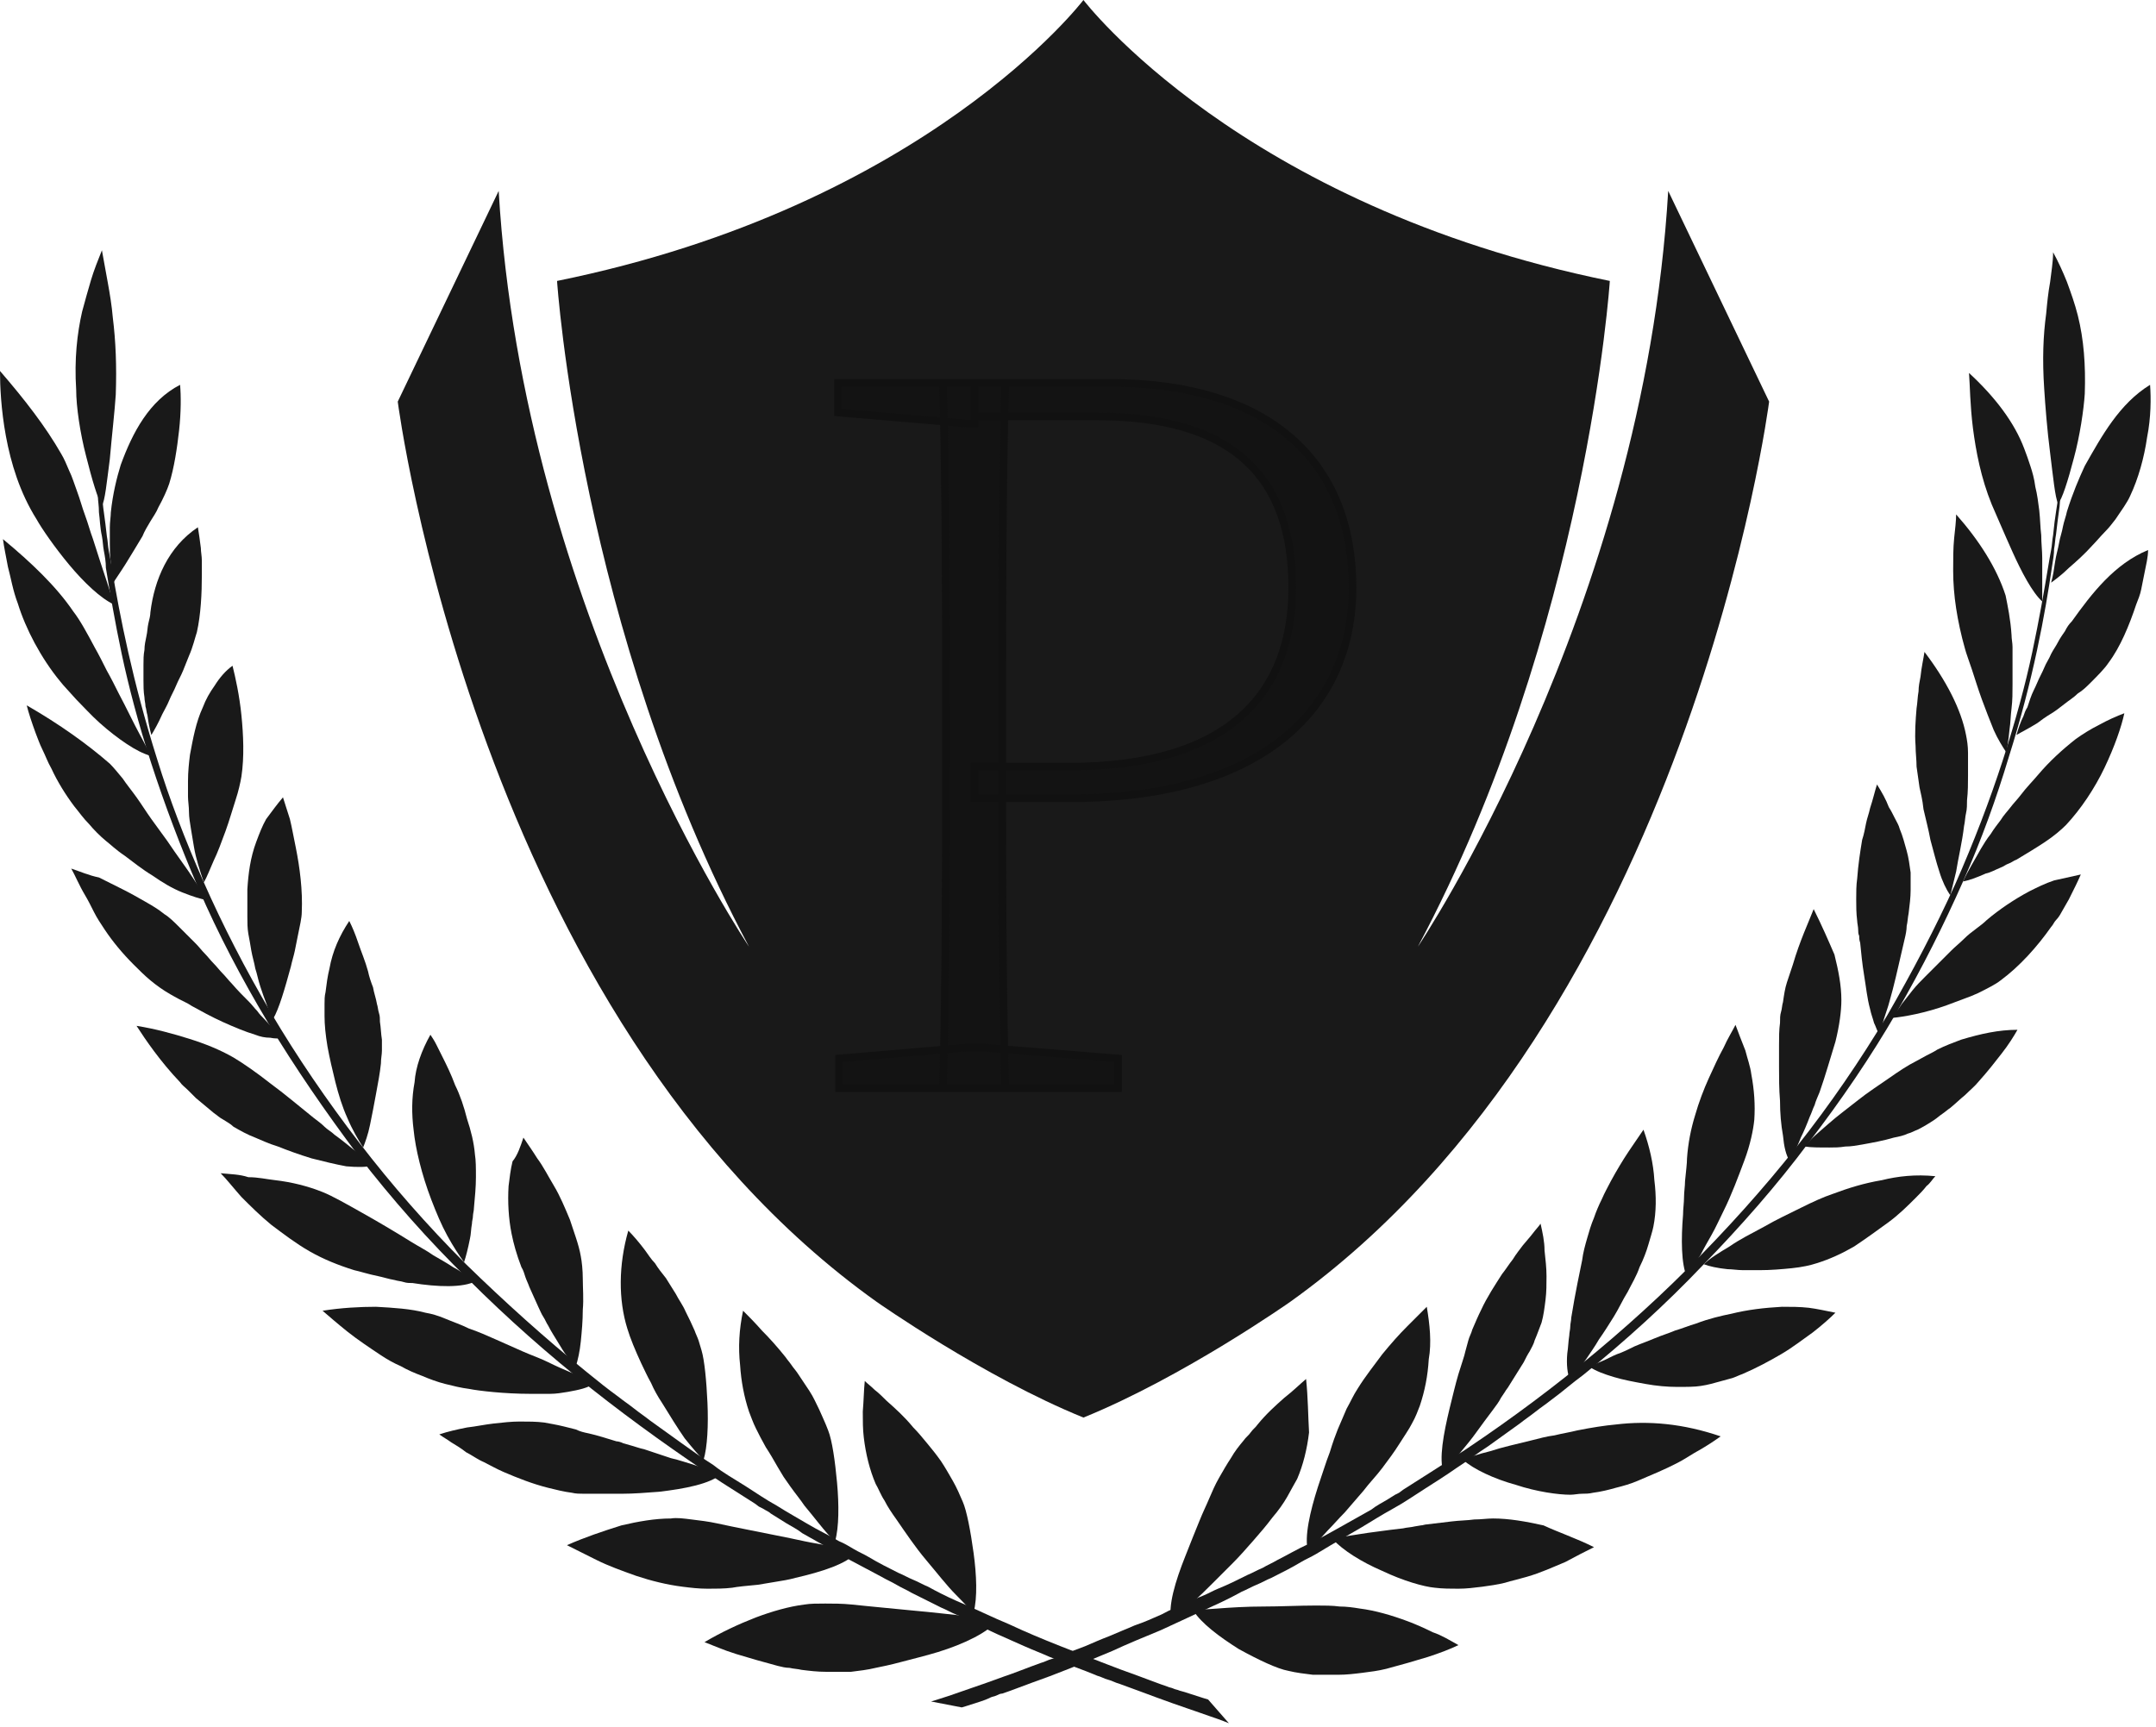 <?xml version="1.0" encoding="UTF-8"?> <svg xmlns="http://www.w3.org/2000/svg" width="327" height="262" viewBox="0 0 327 262" fill="none"><path d="M164.325 0C164.325 0 188.036 31.214 244.162 42.62C244.162 42.62 240.711 95.444 215.049 143.616C215.049 143.616 249.265 92.743 253.016 28.963L268.323 60.928C268.323 60.928 256.318 154.121 195.69 197.491C195.69 197.491 179.482 208.897 164.325 215.05C149.168 208.897 132.961 197.491 132.961 197.491C72.333 154.271 60.327 60.928 60.327 60.928L75.634 28.963C79.386 92.743 113.602 143.616 113.602 143.616C87.94 95.444 84.488 42.62 84.488 42.62C140.614 31.214 164.325 0 164.325 0Z" fill="#191919"></path><path d="M14.856 74.735C14.856 74.735 14.856 75.035 14.856 75.485C14.856 75.935 15.007 76.686 15.007 77.736C15.157 78.787 15.157 79.987 15.457 81.338C15.607 82.088 15.607 82.839 15.757 83.589C15.907 84.339 16.057 85.24 16.057 86.14C16.657 89.742 17.408 94.244 18.458 99.196C19.509 104.148 21.009 109.851 22.96 115.854C24.911 121.857 27.312 128.31 30.163 134.913C33.015 141.516 36.617 148.419 40.668 155.172C44.72 161.925 49.372 168.678 54.325 175.281C59.427 181.884 64.98 188.187 70.982 194.04C76.985 200.043 83.288 205.595 89.741 210.698C96.194 215.8 102.947 220.602 109.55 224.954C111.201 226.005 112.852 227.055 114.503 228.106L115.103 228.556L115.703 228.856C116.153 229.156 116.604 229.306 116.904 229.607C117.654 230.057 118.554 230.657 119.305 231.107C120.055 231.557 120.956 232.008 121.706 232.608C122.456 233.058 123.357 233.508 124.107 233.959C125.758 234.859 127.258 235.759 128.909 236.66C130.56 237.56 132.061 238.311 133.711 239.211C134.462 239.661 135.212 239.961 135.963 240.412C136.713 240.862 137.463 241.162 138.214 241.612C139.714 242.362 141.215 243.113 142.716 243.863C143.466 244.163 144.216 244.613 144.967 244.914C145.717 245.214 146.467 245.514 147.068 245.964C148.568 246.564 149.919 247.315 151.27 247.915C152.62 248.515 153.971 249.116 155.321 249.716C156.672 250.316 157.873 250.766 159.223 251.367C160.424 251.817 161.774 252.417 162.975 252.867C164.176 253.317 165.376 253.768 166.427 254.218C167.027 254.368 167.477 254.668 168.077 254.818C168.678 254.968 169.128 255.268 169.728 255.418C171.829 256.169 173.78 256.919 175.431 257.519C177.082 258.12 178.732 258.72 180.083 259.17C181.434 259.62 182.634 260.071 183.535 260.371C185.335 260.971 186.386 261.421 186.386 261.421L183.234 257.82C183.234 257.82 182.184 257.519 180.383 256.919C179.933 256.769 179.483 256.619 178.882 256.469C178.582 256.319 178.282 256.319 177.982 256.169C177.682 256.019 177.382 256.019 177.082 255.869C175.731 255.418 174.23 254.818 172.579 254.218C169.128 253.017 165.076 251.367 160.424 249.566C158.173 248.665 155.622 247.615 153.07 246.414C150.519 245.364 147.818 244.013 144.967 242.813C143.616 242.212 142.115 241.462 140.765 240.712C140.014 240.412 139.264 239.961 138.514 239.661C137.763 239.361 137.013 238.911 136.263 238.611C134.762 237.86 133.261 237.11 131.761 236.21C131.01 235.759 130.26 235.459 129.51 235.009C128.759 234.559 128.009 234.109 127.258 233.808C125.758 232.908 124.107 232.158 122.606 231.257C121.106 230.357 119.455 229.456 117.804 228.406C116.153 227.506 114.653 226.455 113.002 225.405C111.351 224.354 109.7 223.454 108.2 222.253C106.549 221.203 105.048 220.152 103.397 218.952C101.747 217.751 100.246 216.701 98.595 215.5C97.845 214.9 96.944 214.299 96.194 213.699C95.444 213.099 94.543 212.499 93.793 211.898C92.142 210.698 90.641 209.497 88.991 208.147C82.688 203.044 76.535 197.492 70.682 191.789C64.83 185.936 59.427 179.783 54.475 173.33C49.523 166.877 45.02 160.274 41.119 153.671C37.217 147.068 33.765 140.315 30.914 133.862C28.063 127.409 25.661 121.106 23.861 115.254C20.109 103.398 18.158 93.344 16.957 86.14C16.807 85.24 16.657 84.339 16.507 83.589C16.357 82.839 16.357 82.088 16.207 81.338C16.057 79.987 15.907 78.787 15.757 77.736C15.607 76.836 15.607 76.085 15.457 75.485C15.457 75.035 15.457 74.735 15.457 74.735H14.856Z" fill="#191919"></path><path d="M131.16 209.497C131.61 209.947 132.06 210.247 132.66 210.848C133.26 211.298 133.861 211.898 134.461 212.498C135.812 213.699 137.162 214.9 138.513 216.55C139.263 217.301 139.864 218.051 140.614 218.951C141.364 219.852 141.965 220.602 142.715 221.653C143.315 222.553 143.915 223.604 144.516 224.654C145.116 225.705 145.566 226.755 146.016 227.806C146.617 229.156 147.217 232.308 147.667 235.609C148.117 238.911 148.267 242.362 147.667 244.613C147.217 244.313 146.317 243.263 144.966 241.912C143.615 240.561 142.115 238.611 140.464 236.66C138.813 234.709 137.312 232.458 135.962 230.507C135.211 229.456 134.611 228.556 134.161 227.655C133.561 226.755 133.26 225.855 132.81 225.104C131.91 223.003 131.31 220.602 131.009 218.051C130.859 216.85 130.859 215.5 130.859 214.149C131.009 212.348 131.009 210.998 131.16 209.497Z" fill="#191919"></path><path d="M112.702 198.843C113.452 199.593 114.503 200.644 115.553 201.844C116.754 203.045 117.954 204.395 119.155 205.896C119.455 206.346 119.755 206.646 120.055 207.097C120.355 207.547 120.656 207.847 120.956 208.297C121.556 209.198 122.156 210.098 122.756 210.998C123.357 211.899 123.807 212.949 124.257 213.85C124.707 214.9 125.158 215.801 125.608 217.001C126.208 218.502 126.658 221.653 126.958 224.955C127.259 228.256 127.259 231.708 126.658 233.809C126.058 233.359 125.158 232.308 123.957 230.808C123.357 230.057 122.756 229.307 122.006 228.406C121.406 227.506 120.656 226.606 119.905 225.555C119.605 225.105 119.155 224.505 118.855 224.054L118.404 223.304L117.954 222.554C117.354 221.503 116.754 220.453 116.153 219.552C115.553 218.502 115.103 217.601 114.653 216.701C114.203 215.801 113.902 214.9 113.602 214.15C112.852 211.899 112.402 209.498 112.252 207.097C111.951 204.395 112.102 201.694 112.702 198.843Z" fill="#191919"></path><path d="M95.294 186.688C96.045 187.438 96.945 188.488 97.846 189.689C98.296 190.289 98.746 191.04 99.346 191.64C99.796 192.39 100.397 193.14 100.997 193.891C101.447 194.641 102.048 195.542 102.498 196.292C102.948 197.192 103.548 197.943 103.998 198.993C104.449 199.894 104.899 200.794 105.349 201.844C105.499 202.295 105.799 202.895 105.949 203.345C106.099 203.795 106.249 204.396 106.4 204.846C106.85 206.347 107.15 209.498 107.3 212.8C107.45 216.101 107.3 219.553 106.7 221.504C106.099 220.903 105.049 219.703 103.848 218.202C102.798 216.701 101.597 214.75 100.397 212.8C99.796 211.899 99.196 210.849 98.746 209.798C98.146 208.748 97.695 207.697 97.245 206.797C96.345 204.846 95.595 203.045 95.144 201.544C93.794 197.192 93.794 191.94 95.294 186.688Z" fill="#191919"></path><path d="M79.387 172.581C79.988 173.481 80.738 174.531 81.488 175.732C82.389 176.933 83.139 178.433 84.04 179.934C84.94 181.435 85.69 183.236 86.441 185.036C86.591 185.487 86.741 185.937 86.891 186.387C87.041 186.837 87.191 187.287 87.341 187.738C87.641 188.638 87.941 189.688 88.091 190.589C88.242 191.339 88.392 192.69 88.392 194.041C88.392 195.391 88.542 197.042 88.392 198.693C88.392 200.343 88.242 201.994 88.091 203.495C87.941 204.996 87.641 206.346 87.341 207.247C86.891 206.796 86.441 206.346 85.99 205.746C85.54 205.146 85.09 204.395 84.64 203.645C84.19 202.895 83.589 201.994 83.139 201.094C82.839 200.644 82.689 200.193 82.389 199.743C82.089 199.293 81.939 198.843 81.638 198.242C81.188 197.192 80.738 196.292 80.288 195.241C80.138 194.791 79.838 194.191 79.688 193.74C79.537 193.29 79.387 192.69 79.087 192.24C78.337 190.289 77.887 188.638 77.587 187.137C77.136 184.886 76.986 182.335 77.136 179.934C77.286 178.733 77.436 177.383 77.737 176.182C78.487 175.282 78.937 173.931 79.387 172.581Z" fill="#191919"></path><path d="M65.28 156.973C65.58 157.423 65.88 157.874 66.18 158.474C66.48 159.074 66.781 159.674 67.081 160.275C67.681 161.475 68.431 162.976 69.032 164.627C69.782 166.127 70.382 167.928 70.832 169.729C71.433 171.53 71.883 173.331 72.033 175.132C72.183 176.032 72.183 177.233 72.183 178.583C72.183 180.084 72.033 181.585 71.883 183.235C71.883 183.686 71.733 184.136 71.733 184.436C71.733 184.886 71.583 185.186 71.583 185.636C71.433 186.387 71.433 187.287 71.283 187.887C70.983 189.388 70.682 190.589 70.382 191.489C69.632 190.439 68.731 189.088 67.831 187.437C66.931 185.786 66.18 183.986 65.43 182.035C64.68 180.084 64.079 178.133 63.629 176.332C63.179 174.531 62.879 172.881 62.729 171.38C62.429 168.979 62.429 166.578 62.879 164.176C63.029 161.925 63.929 159.374 65.28 156.973Z" fill="#191919"></path><path d="M52.973 139.715C53.424 140.615 53.874 141.666 54.324 143.016C54.774 144.367 55.374 145.718 55.825 147.368C55.975 148.119 56.275 149.019 56.575 149.769C56.725 150.67 57.025 151.42 57.175 152.321C57.325 152.771 57.325 153.221 57.475 153.671C57.626 154.122 57.626 154.572 57.626 155.022C57.776 155.922 57.776 156.823 57.926 157.723C57.926 158.173 57.926 158.624 57.926 159.374C57.926 159.974 57.776 160.574 57.776 161.325C57.626 162.826 57.325 164.326 57.025 165.977C56.875 166.727 56.725 167.628 56.575 168.378C56.425 169.128 56.275 169.879 56.125 170.629C55.825 172.13 55.374 173.33 55.074 174.081C54.324 172.88 53.424 171.379 52.673 169.579C51.923 167.928 51.323 165.977 50.872 164.176C50.422 162.375 49.972 160.424 49.672 158.774C49.372 156.973 49.222 155.472 49.222 154.122C49.222 153.521 49.222 152.921 49.222 152.321C49.222 151.72 49.222 151.12 49.372 150.52C49.522 149.319 49.672 148.119 49.972 146.918C50.422 144.367 51.473 141.966 52.973 139.715Z" fill="#191919"></path><path d="M42.919 120.957C43.219 121.857 43.519 122.908 43.97 124.259C44.12 124.859 44.27 125.609 44.42 126.36C44.57 127.11 44.72 127.86 44.87 128.611C45.47 131.612 45.92 135.064 45.77 138.365C45.77 139.266 45.47 140.466 45.17 141.967C45.02 142.717 44.87 143.467 44.72 144.218C44.57 144.968 44.27 145.869 44.12 146.619C43.219 149.92 42.319 153.072 41.418 154.573C40.968 153.822 40.668 153.072 40.368 152.171C40.068 151.421 39.768 150.521 39.468 149.62C39.167 148.72 39.017 147.819 38.717 146.919C38.567 146.019 38.267 145.118 38.117 144.218C37.967 143.317 37.817 142.417 37.667 141.667C37.517 140.766 37.517 140.016 37.517 139.115C37.517 138.365 37.517 137.615 37.517 136.864C37.517 136.114 37.517 135.514 37.517 134.913C37.667 132.512 37.967 130.111 38.867 127.71C39.317 126.51 39.768 125.309 40.368 124.259C41.268 123.058 42.019 122.008 42.919 120.957Z" fill="#191919"></path><path d="M35.266 100.998C35.716 102.798 36.316 105.5 36.616 108.501C36.917 111.502 37.067 114.804 36.616 117.805C36.466 118.706 36.166 120.056 35.716 121.407C35.266 122.758 34.816 124.408 34.215 126.059C33.915 126.81 33.615 127.71 33.315 128.46C33.015 129.211 32.715 129.961 32.414 130.561C31.814 131.912 31.364 133.112 30.914 133.863C30.314 132.062 29.713 130.261 29.413 128.46C29.263 127.56 29.113 126.659 28.963 125.759C28.813 124.859 28.663 123.958 28.663 123.208C28.663 122.307 28.513 121.557 28.513 120.807C28.513 120.056 28.513 119.306 28.513 118.556C28.513 117.055 28.663 115.704 28.813 114.504C29.263 112.103 29.713 109.552 30.764 107.3C31.214 106.1 31.814 105.049 32.565 103.999C33.315 102.798 34.215 101.748 35.266 100.998Z" fill="#191919"></path><path d="M30.014 79.988C30.164 80.888 30.314 81.939 30.464 83.139C30.464 83.74 30.614 84.34 30.614 85.09C30.614 85.841 30.614 86.441 30.614 87.191C30.614 90.043 30.464 93.194 29.863 95.895C29.563 96.796 29.263 98.146 28.663 99.497C28.363 100.247 28.063 100.998 27.762 101.748C27.462 102.498 27.012 103.249 26.712 103.999C26.412 104.749 25.962 105.5 25.662 106.25C25.361 107 24.911 107.751 24.611 108.351C24.011 109.702 23.41 110.752 22.96 111.502C22.66 110.452 22.51 109.551 22.36 108.501C22.21 108.051 22.21 107.601 22.06 107.15C22.06 106.7 21.91 106.25 21.91 105.8C21.76 104.899 21.76 103.999 21.76 103.249C21.76 102.348 21.76 101.598 21.76 100.847C21.76 100.097 21.76 99.347 21.91 98.596C21.91 97.846 22.06 97.246 22.21 96.495C22.36 95.895 22.36 95.145 22.51 94.544C22.66 93.944 22.81 93.344 22.81 92.894C23.41 87.942 25.512 82.989 30.014 79.988Z" fill="#191919"></path><path d="M27.313 58.378C27.463 60.029 27.463 62.58 27.163 65.281C26.863 67.982 26.413 70.984 25.662 73.385C25.362 74.285 24.762 75.636 24.012 76.987C23.712 77.737 23.261 78.337 22.811 79.088C22.361 79.838 21.911 80.588 21.61 81.339C20.71 82.839 19.81 84.34 19.059 85.54C18.309 86.741 17.559 87.791 17.108 88.542C16.958 87.341 16.808 86.291 16.808 85.39C16.658 84.34 16.658 83.439 16.658 82.539C16.658 81.639 16.658 80.738 16.658 79.988C16.658 79.238 16.808 78.337 16.808 77.737C17.108 74.886 17.709 72.484 18.309 70.534C20.11 65.581 22.661 60.779 27.313 58.378Z" fill="#191919"></path><path d="M15.457 37.968C15.757 39.619 16.057 41.27 16.357 42.921C16.657 44.571 16.957 46.372 17.108 48.173C17.558 51.775 17.708 55.526 17.558 59.878C17.408 62.279 16.957 66.181 16.657 69.633C16.207 73.085 15.907 76.086 15.457 76.686C14.857 75.786 13.956 72.784 13.056 69.183C12.155 65.731 11.555 61.679 11.555 59.128C11.255 54.476 11.705 50.574 12.455 47.273C12.906 45.622 13.356 43.971 13.806 42.47C14.256 40.97 14.857 39.469 15.457 37.968Z" fill="#191919"></path><path d="M106.851 249.118C108.051 249.568 109.702 250.318 111.653 250.919C113.604 251.519 115.705 252.119 117.956 252.72C118.556 252.87 119.156 253.02 119.757 253.02C120.357 253.17 120.957 253.17 121.557 253.32C122.758 253.47 123.959 253.62 125.309 253.62C126.51 253.62 127.86 253.62 129.061 253.62C130.261 253.47 131.612 253.32 132.813 253.02C133.563 252.87 135.064 252.569 136.714 252.119C138.365 251.669 140.316 251.219 142.267 250.619C146.169 249.418 149.921 247.617 151.271 245.816C150.821 245.666 149.17 245.516 146.769 245.216C145.569 245.066 144.368 244.916 142.867 244.766C141.517 244.616 140.016 244.466 138.365 244.316C136.864 244.166 135.214 244.015 133.713 243.865C132.212 243.715 130.562 243.565 129.211 243.415C127.71 243.265 126.36 243.265 125.159 243.265C123.958 243.265 122.908 243.265 122.008 243.415C119.606 243.715 117.055 244.466 114.654 245.366C111.953 246.417 109.402 247.617 106.851 249.118Z" fill="#191919"></path><path d="M85.989 234.411C87.19 235.012 88.691 235.762 90.491 236.662C92.292 237.563 94.393 238.313 96.494 239.064C98.745 239.814 101.146 240.414 103.547 240.714C104.748 240.864 105.948 241.014 107.299 241.014C108.5 241.014 109.85 241.014 111.051 240.864C111.801 240.714 113.302 240.564 114.953 240.414C115.853 240.264 116.753 240.114 117.654 239.964C118.554 239.814 119.605 239.664 120.655 239.364C124.557 238.463 128.459 237.263 129.96 235.462C129.509 235.312 127.859 235.012 125.758 234.561C124.707 234.261 123.357 234.111 122.006 233.811C120.655 233.511 119.155 233.211 117.654 232.911C116.153 232.611 114.653 232.31 113.152 232.01C111.651 231.71 110.15 231.41 108.8 231.11C107.449 230.81 106.099 230.66 104.898 230.51C103.697 230.36 102.647 230.209 101.747 230.36C99.345 230.36 96.794 230.81 94.243 231.41C91.392 232.31 88.691 233.211 85.989 234.411Z" fill="#191919"></path><path d="M66.631 217.603C67.231 218.053 67.831 218.354 68.432 218.804C69.182 219.254 69.932 219.704 70.683 220.304C71.583 220.755 72.334 221.355 73.384 221.805C74.284 222.255 75.335 222.856 76.385 223.306C78.486 224.206 80.737 225.107 83.138 225.707C84.339 226.007 85.54 226.307 86.74 226.457C87.34 226.607 87.941 226.607 88.541 226.607C89.141 226.607 89.742 226.607 90.492 226.607C91.242 226.607 92.743 226.607 94.394 226.607C96.044 226.607 97.995 226.457 99.946 226.307C103.848 225.857 107.75 225.107 109.401 223.606C108.95 223.456 107.45 223.006 105.349 222.255C104.298 221.955 103.098 221.505 101.747 221.205C100.396 220.755 99.046 220.304 97.695 219.854C96.945 219.704 96.195 219.404 95.594 219.254L94.544 218.954C94.244 218.804 93.793 218.654 93.493 218.654C91.993 218.204 90.642 217.753 89.291 217.453C88.541 217.303 87.941 217.153 87.34 216.853C86.74 216.703 86.14 216.553 85.54 216.403C84.339 216.103 83.289 215.952 82.538 215.802C81.338 215.652 80.137 215.652 78.787 215.652C77.586 215.652 76.235 215.802 74.885 215.952C73.534 216.103 72.183 216.403 70.833 216.553C69.332 216.853 67.981 217.153 66.631 217.603Z" fill="#191919"></path><path d="M48.923 198.844C49.973 199.745 51.174 200.795 52.675 201.996C54.175 203.196 55.976 204.397 57.777 205.598C58.677 206.198 59.728 206.798 60.778 207.248C61.829 207.849 62.879 208.299 64.08 208.749C65.13 209.199 66.331 209.649 67.531 209.95C68.732 210.25 69.933 210.55 71.133 210.7C72.634 211 76.536 211.45 80.437 211.45C80.888 211.45 81.338 211.45 81.938 211.45C82.388 211.45 82.838 211.45 83.439 211.45C84.339 211.45 85.24 211.3 86.14 211.15C87.791 210.85 89.291 210.55 90.192 209.799C89.742 209.649 88.391 208.899 86.44 208.149C85.39 207.699 84.339 207.248 83.139 206.648C81.938 206.048 80.588 205.598 79.237 204.997C77.886 204.397 76.536 203.797 75.185 203.196C73.834 202.596 72.484 201.996 71.133 201.546C69.933 200.945 68.582 200.495 67.531 200.045C66.481 199.595 65.43 199.295 64.53 199.145C62.279 198.544 59.728 198.394 57.027 198.244C54.626 198.244 51.774 198.394 48.923 198.844Z" fill="#191919"></path><path d="M33.467 177.985C34.367 178.885 35.418 180.236 36.618 181.587C37.969 182.937 39.47 184.438 41.12 185.788C42.921 187.139 44.872 188.64 46.973 189.84C49.074 191.041 51.325 191.941 53.726 192.692C54.477 192.842 55.827 193.292 57.328 193.592C58.078 193.742 58.979 194.042 59.879 194.192C60.329 194.342 60.779 194.342 61.23 194.493C61.68 194.643 62.13 194.643 62.58 194.643C66.332 195.243 70.234 195.393 72.185 194.342C72.035 194.192 71.584 193.892 70.984 193.592C70.384 193.292 69.633 192.692 68.733 192.241C67.833 191.641 66.782 191.041 65.732 190.441C64.681 189.69 63.481 189.09 62.28 188.34C59.879 186.839 57.328 185.338 54.927 183.988C52.526 182.637 50.425 181.436 48.924 180.836C46.673 179.936 44.272 179.335 41.721 179.035C40.37 178.885 39.169 178.585 37.669 178.585C36.318 178.135 34.968 178.135 33.467 177.985Z" fill="#191919"></path><path d="M20.709 155.625C22.06 157.726 24.311 161.027 27.312 164.179C27.612 164.629 28.062 164.929 28.513 165.38C28.963 165.83 29.263 166.13 29.713 166.58C30.614 167.33 31.514 168.081 32.414 168.831C32.865 169.131 33.315 169.581 33.915 169.882C34.365 170.182 34.966 170.482 35.416 170.932C36.466 171.532 37.517 172.133 38.717 172.583C39.468 172.883 40.668 173.483 42.169 173.933C43.67 174.534 45.32 175.134 47.271 175.734C49.072 176.185 50.873 176.635 52.524 176.935C54.175 177.085 55.675 177.085 56.576 176.785C56.275 176.485 55.075 175.584 53.424 174.234C52.674 173.633 51.773 172.883 50.723 172.133C50.273 171.682 49.672 171.382 49.222 170.932C48.772 170.482 48.172 170.032 47.571 169.581C45.32 167.781 43.219 165.98 40.968 164.329C38.867 162.678 36.916 161.328 35.416 160.427C33.315 159.227 31.064 158.326 28.663 157.576C26.262 156.826 23.56 156.075 20.709 155.625Z" fill="#191919"></path><path d="M10.806 131.764C11.406 132.815 12.006 134.315 12.907 135.816C13.357 136.566 13.807 137.467 14.257 138.367C14.707 139.268 15.308 140.168 15.908 141.068C17.109 142.869 18.609 144.67 20.26 146.321C21.16 147.221 21.911 147.972 22.811 148.722C23.712 149.472 24.762 150.223 25.813 150.823C26.113 150.973 26.563 151.273 27.163 151.573C27.463 151.723 27.764 151.873 28.064 152.024C28.364 152.174 28.664 152.324 29.114 152.624C30.465 153.374 32.115 154.275 33.766 155.025C35.417 155.775 37.218 156.526 38.719 156.976C39.469 157.276 40.219 157.426 40.97 157.426C41.72 157.576 42.32 157.576 42.77 157.426C42.47 157.126 41.42 156.075 40.069 154.575C39.769 154.275 39.319 153.824 39.019 153.374C38.569 152.924 38.268 152.474 37.818 152.024C36.918 151.123 36.017 150.223 35.117 149.172C34.667 148.722 34.217 148.122 33.766 147.672C33.316 147.221 32.866 146.621 32.416 146.171C31.965 145.721 31.515 145.12 31.065 144.67C30.615 144.22 30.165 143.62 29.714 143.169C28.814 142.269 27.914 141.369 27.163 140.618C26.413 139.868 25.663 139.118 24.912 138.667C24.012 137.917 22.961 137.317 21.911 136.716C20.86 136.116 19.81 135.516 18.609 134.916C18.009 134.615 17.409 134.315 16.808 134.015C16.208 133.715 15.608 133.415 15.008 133.115C13.507 132.815 12.156 132.214 10.806 131.764Z" fill="#191919"></path><path d="M4.053 107.002C4.353 108.203 4.803 109.554 5.403 111.204C5.703 111.955 6.004 112.855 6.454 113.756C6.904 114.656 7.204 115.556 7.804 116.607C8.705 118.558 9.905 120.509 11.256 122.31C12.006 123.21 12.607 124.11 13.507 125.011C14.258 125.911 15.158 126.812 16.058 127.562C16.659 128.012 17.559 128.913 18.91 129.813C20.11 130.713 21.611 131.914 23.112 132.814C24.612 133.865 26.113 134.765 27.614 135.366C29.114 135.966 30.465 136.416 31.515 136.566C31.215 136.116 30.465 135.065 29.415 133.415C28.364 131.764 26.863 129.813 25.363 127.562C24.912 126.962 24.612 126.511 24.162 125.911C23.712 125.311 23.412 124.861 22.962 124.26C22.211 123.21 21.461 122.009 20.71 120.959C19.96 119.908 19.21 119.008 18.61 118.108C17.859 117.207 17.259 116.457 16.659 115.857C13.207 112.855 9.005 109.854 4.053 107.002Z" fill="#191919"></path><path d="M0.451 81.79C0.601 82.991 0.901 84.341 1.202 85.992C1.652 87.643 1.952 89.594 2.702 91.545C3.302 93.496 4.203 95.596 5.253 97.547C6.304 99.498 7.654 101.599 9.155 103.4C9.605 104 10.506 104.901 11.556 106.101C12.607 107.152 13.807 108.502 15.158 109.703C16.509 110.904 17.859 111.954 19.21 112.854C20.561 113.755 21.761 114.355 22.811 114.655C22.661 114.205 22.061 113.004 21.161 111.354C20.26 109.703 19.21 107.452 18.009 105.201C17.409 104 16.809 102.8 16.209 101.749C15.608 100.549 15.008 99.348 14.408 98.298C13.207 96.047 12.157 94.096 11.106 92.745C8.555 88.993 4.803 85.392 0.451 81.79Z" fill="#191919"></path><path d="M0 56.278C0 58.529 0.15 62.13 0.9 66.182C1.651 70.234 3.001 74.736 5.553 78.788C6.303 80.139 8.254 82.99 10.505 85.691C12.756 88.393 15.307 90.794 17.258 91.694C17.108 91.244 16.808 90.043 16.207 88.243C15.607 86.442 14.857 84.191 14.107 81.79C13.656 80.589 13.356 79.388 12.906 78.188C12.456 76.987 12.156 75.787 11.705 74.586C11.255 73.386 10.955 72.335 10.505 71.435C10.055 70.384 9.755 69.634 9.304 68.884C6.903 64.682 3.752 60.63 0 56.278Z" fill="#191919"></path><path d="M312.144 74.586C312.144 74.586 312.144 74.886 312.144 75.336C312.144 75.786 311.994 76.537 311.844 77.587C311.694 78.487 311.544 79.688 311.394 81.189C311.244 81.939 311.244 82.689 311.093 83.44C310.943 84.19 310.793 85.091 310.643 85.991C310.043 89.593 309.293 93.945 308.242 98.897C307.192 103.849 305.691 109.402 303.74 115.405C301.789 121.407 299.388 127.71 296.537 134.163C293.535 140.766 290.084 147.369 286.182 154.122C282.13 160.876 277.628 167.479 272.526 173.932C267.423 180.385 261.871 186.537 256.018 192.39C250.165 198.243 243.862 203.795 237.409 208.898C230.956 214 224.353 218.652 217.75 222.854C216.099 223.905 214.449 224.955 212.798 226.006L212.198 226.456L211.597 226.756C211.147 227.056 210.847 227.206 210.397 227.506C209.646 227.957 208.746 228.407 207.996 229.007C207.245 229.457 206.345 229.908 205.595 230.358C204.844 230.808 203.944 231.258 203.194 231.708C201.543 232.609 200.042 233.509 198.391 234.26C196.741 235.01 195.24 235.91 193.739 236.661C192.989 237.111 192.238 237.411 191.488 237.861C190.738 238.161 189.987 238.612 189.237 238.912C187.736 239.662 186.236 240.412 184.735 241.013C183.985 241.313 183.234 241.763 182.484 242.063C181.734 242.363 180.983 242.663 180.383 242.964C179.032 243.564 177.532 244.164 176.181 244.914C174.83 245.515 173.48 246.115 172.129 246.565C170.779 247.165 169.578 247.616 168.227 248.216C167.027 248.666 165.676 249.266 164.626 249.717C163.425 250.167 162.225 250.617 161.174 251.067C160.574 251.217 160.124 251.518 159.523 251.668C158.923 251.818 158.473 252.118 157.873 252.268C155.772 253.018 153.971 253.769 152.17 254.369C150.519 254.969 148.868 255.569 147.518 256.02C146.167 256.47 144.967 256.92 144.066 257.22C142.265 257.82 141.215 258.121 141.215 258.121L145.867 259.021C145.867 259.021 146.917 258.721 148.718 258.121C149.169 257.97 149.619 257.82 150.219 257.52C150.519 257.37 150.819 257.37 151.119 257.22C151.42 257.07 151.72 256.92 152.02 256.92C153.37 256.47 154.871 255.87 156.522 255.269C159.974 254.069 164.025 252.418 168.678 250.467C170.929 249.417 173.48 248.366 176.031 247.316C178.582 246.115 181.283 244.914 184.135 243.564C185.485 242.964 186.986 242.213 188.337 241.463C189.087 241.163 189.837 240.713 190.588 240.412C191.338 240.112 192.088 239.662 192.839 239.362C194.339 238.612 195.84 237.861 197.341 236.961C198.091 236.511 198.842 236.21 199.592 235.76C200.342 235.31 201.093 234.86 201.843 234.41C203.344 233.509 204.994 232.609 206.495 231.708C207.996 230.808 209.647 229.757 211.297 228.857C212.948 227.957 214.449 226.906 216.099 225.856C217.75 224.805 219.401 223.755 220.902 222.704C222.552 221.654 224.053 220.453 225.704 219.403C227.355 218.202 228.855 217.152 230.506 215.951C231.257 215.351 232.157 214.751 232.907 214.15C233.658 213.55 234.558 212.95 235.308 212.349C236.959 211.149 238.46 209.798 240.111 208.598C246.414 203.495 252.566 197.943 258.269 191.94C263.972 186.087 269.524 179.784 274.326 173.331C279.279 166.878 283.781 160.275 287.683 153.522C291.584 146.769 294.886 140.166 297.737 133.713C300.589 127.26 302.84 120.957 304.64 114.954C308.392 103.099 310.193 93.044 311.244 85.841C311.394 84.94 311.544 84.04 311.544 83.29C311.694 82.539 311.694 81.789 311.844 81.039C311.994 79.688 312.144 78.487 312.294 77.437C312.444 76.537 312.444 75.786 312.444 75.186C312.444 74.736 312.444 74.436 312.444 74.436L312.144 74.586Z" fill="#191919"></path><path d="M221.202 249.568C220.602 249.868 219.851 250.168 219.101 250.468C218.351 250.768 217.45 251.068 216.55 251.369C214.599 251.969 212.498 252.569 210.247 253.169C209.046 253.47 207.846 253.62 206.645 253.77C205.445 253.92 204.244 254.07 202.894 254.07C201.693 254.07 200.342 254.07 199.142 254.07C197.941 253.92 196.591 253.77 195.39 253.47C193.739 253.169 190.888 251.819 187.887 250.168C185.035 248.367 182.184 246.266 180.983 244.315C181.434 244.165 182.934 244.165 184.735 244.015C186.686 243.865 189.087 243.715 191.638 243.715C194.189 243.715 197.041 243.565 199.592 243.565C200.793 243.565 202.143 243.565 203.194 243.715C204.244 243.715 205.295 243.865 206.195 244.015C208.596 244.315 211.147 245.066 213.548 245.966C214.749 246.416 216.1 247.017 217.3 247.617C218.651 248.067 219.851 248.817 221.202 249.568Z" fill="#191919"></path><path d="M241.762 234.71C240.561 235.31 239.061 236.061 237.41 236.961C235.609 237.711 233.658 238.612 231.557 239.212C230.957 239.362 230.507 239.512 229.906 239.662C229.306 239.812 228.706 239.962 228.256 240.112C227.055 240.413 225.855 240.563 224.804 240.713C223.603 240.863 222.403 241.013 221.202 241.013C220.002 241.013 218.801 241.013 217.601 240.863C215.95 240.713 212.798 239.812 209.647 238.312C206.496 236.961 203.644 235.16 202.144 233.509C202.744 233.209 204.245 233.059 206.045 232.759C206.946 232.609 207.996 232.459 209.197 232.309C210.247 232.159 211.448 232.009 212.798 231.859C213.399 231.709 213.999 231.709 214.599 231.558L215.5 231.408C215.8 231.408 216.1 231.258 216.4 231.258C217.601 231.108 218.951 230.958 220.152 230.808C221.352 230.658 222.553 230.658 223.603 230.508C224.654 230.508 225.554 230.358 226.455 230.358C228.856 230.358 231.407 230.808 234.108 231.408C236.359 232.459 239.061 233.359 241.762 234.71Z" fill="#191919"></path><path d="M260.971 217.902C259.921 218.653 258.57 219.553 256.919 220.454C256.169 220.904 255.269 221.504 254.368 221.954C253.468 222.405 252.567 222.855 251.517 223.305C250.466 223.755 249.416 224.205 248.365 224.656C247.315 225.106 246.264 225.406 245.064 225.706C244.013 226.006 242.813 226.306 241.612 226.456C241.012 226.606 240.412 226.606 239.961 226.606C239.361 226.606 238.761 226.757 238.161 226.757C236.36 226.757 233.058 226.306 229.907 225.256C226.605 224.355 223.454 222.855 221.953 221.504C222.703 221.054 224.204 220.604 226.005 220.154C227.806 219.553 229.907 219.103 232.308 218.503C233.508 218.203 234.559 217.902 235.76 217.752C236.96 217.452 238.011 217.302 239.211 217.002C241.462 216.552 243.413 216.252 245.064 216.102C250.016 215.501 255.269 215.952 260.971 217.902Z" fill="#191919"></path><path d="M278.379 199.144C277.479 200.044 276.278 201.095 274.928 202.145C273.427 203.196 271.926 204.397 270.126 205.447C268.325 206.497 266.374 207.548 264.273 208.448C263.823 208.598 263.222 208.899 262.772 209.049C262.172 209.199 261.722 209.349 261.121 209.499C260.071 209.799 259.02 210.099 257.97 210.249C257.069 210.399 255.869 210.399 254.368 210.399C252.868 210.399 251.217 210.249 249.566 209.949C247.915 209.649 246.264 209.349 244.764 208.899C243.263 208.448 242.063 207.998 241.162 207.398C241.612 207.098 242.213 206.798 242.963 206.497C243.713 206.197 244.464 205.747 245.214 205.447C246.114 205.147 247.015 204.697 247.915 204.246C248.966 203.796 249.866 203.496 250.917 203.046C251.967 202.596 253.018 202.296 254.068 201.845C255.119 201.545 256.169 201.095 257.22 200.795C259.17 200.044 261.121 199.594 262.622 199.294C265.023 198.694 267.574 198.394 270.276 198.244C271.626 198.244 272.977 198.244 274.327 198.394C275.528 198.544 276.879 198.844 278.379 199.144Z" fill="#191919"></path><path d="M293.536 178.434C293.086 178.884 292.786 179.484 292.186 179.934C291.735 180.535 291.135 181.135 290.535 181.735C289.334 182.936 287.984 184.286 286.333 185.487C284.682 186.687 283.031 187.888 281.23 189.089C279.43 190.139 277.479 191.04 275.528 191.64C274.627 191.94 273.277 192.24 271.776 192.39C270.275 192.54 268.625 192.69 266.824 192.69C266.374 192.69 265.923 192.69 265.623 192.69C265.173 192.69 264.723 192.69 264.423 192.69C263.522 192.69 262.772 192.54 262.022 192.54C260.521 192.39 259.17 192.09 258.42 191.79C259.32 190.889 260.821 189.989 262.322 189.089C263.822 188.038 265.623 187.138 267.574 186.087C269.375 185.037 271.326 184.136 273.127 183.236C274.928 182.335 276.578 181.585 277.929 181.135C280.33 180.235 282.731 179.484 285.432 179.034C287.834 178.434 290.535 178.134 293.536 178.434Z" fill="#191919"></path><path d="M305.991 156.224C305.391 157.274 304.641 158.475 303.59 159.825C302.54 161.176 301.489 162.527 300.139 164.027C299.539 164.778 298.788 165.378 298.038 166.128C297.287 166.729 296.537 167.479 295.787 168.079C295.337 168.379 295.036 168.679 294.586 168.98C294.136 169.28 293.836 169.58 293.386 169.88C292.485 170.48 291.735 170.93 290.834 171.381C290.384 171.531 289.934 171.831 289.334 171.981C288.734 172.281 287.983 172.431 287.233 172.581C285.732 173.031 284.081 173.332 282.431 173.632C281.53 173.782 280.78 173.932 279.879 173.932C278.979 174.082 278.229 174.082 277.478 174.082C275.978 174.082 274.627 174.082 273.727 173.932C274.627 172.731 275.978 171.681 277.328 170.48C278.679 169.28 280.33 168.079 281.83 166.879C283.331 165.678 284.982 164.628 286.482 163.577C287.983 162.527 289.334 161.626 290.534 161.026C291.135 160.726 291.585 160.426 292.185 160.125C292.785 159.825 293.386 159.525 293.836 159.225C295.036 158.625 296.237 158.175 297.438 157.724C300.439 156.824 303.14 156.224 305.991 156.224Z" fill="#191919"></path><path d="M315.596 132.663C315.146 133.714 314.545 134.914 313.795 136.415C313.345 137.165 313.045 137.765 312.594 138.516C312.444 138.816 312.144 139.266 311.844 139.566C311.544 139.866 311.394 140.317 311.094 140.617C308.993 143.618 306.292 146.62 303.44 148.721C302.69 149.321 301.489 149.921 299.989 150.671C299.689 150.821 299.238 150.972 298.938 151.122C298.488 151.272 298.188 151.422 297.738 151.572C296.987 151.872 296.087 152.172 295.336 152.472C292.035 153.673 288.733 154.273 286.933 154.423C287.383 153.673 287.983 153.073 288.433 152.322C289.034 151.572 289.484 150.972 290.084 150.221C290.684 149.471 291.285 148.871 292.035 148.12C292.635 147.52 293.386 146.77 293.986 146.169C294.586 145.569 295.337 144.819 295.937 144.218C296.537 143.618 297.287 143.018 297.888 142.418C298.488 141.817 299.088 141.367 299.689 140.917C300.289 140.467 300.889 140.016 301.339 139.566C303.29 137.916 305.541 136.415 307.792 135.214C308.993 134.614 310.193 134.014 311.544 133.564C312.895 133.263 314.245 132.963 315.596 132.663Z" fill="#191919"></path><path d="M322.199 108.202C321.748 110.303 320.698 113.305 319.197 116.456C317.697 119.607 315.596 122.759 313.345 125.16C312.594 125.91 311.544 126.811 310.193 127.711C308.842 128.612 307.342 129.512 305.841 130.412C305.391 130.563 305.091 130.863 304.641 131.013C304.19 131.163 303.89 131.463 303.44 131.613C302.69 131.913 301.939 132.363 301.189 132.513C299.838 133.114 298.638 133.564 297.737 133.714C298.488 132.063 299.538 130.412 300.439 128.762C300.889 128.011 301.339 127.261 301.939 126.511C302.389 125.76 302.99 125.01 303.44 124.41C303.89 123.659 304.49 123.059 304.941 122.459C305.391 121.858 305.991 121.258 306.441 120.658C307.342 119.457 308.392 118.407 309.143 117.506C310.793 115.556 312.744 113.755 314.845 112.104C315.896 111.354 317.096 110.603 318.297 110.003C319.647 109.253 320.998 108.652 322.199 108.202Z" fill="#191919"></path><path d="M325.801 83.44C325.801 84.491 325.501 85.692 325.201 87.192C325.051 87.942 324.901 88.693 324.751 89.443C324.6 90.194 324.3 90.944 324 91.694C322.95 94.846 321.599 98.147 319.798 100.548C319.198 101.449 318.147 102.499 317.097 103.55C316.497 104.15 315.896 104.75 315.146 105.2C314.546 105.801 313.796 106.251 313.045 106.851C312.295 107.452 311.695 107.902 310.944 108.352C310.194 108.802 309.594 109.252 308.993 109.703C307.793 110.453 306.592 111.053 305.842 111.503C306.142 110.453 306.442 109.553 306.892 108.652C307.042 108.202 307.192 107.752 307.493 107.301C307.643 106.851 307.793 106.401 307.943 105.951C308.243 105.05 308.693 104.3 308.993 103.55C309.293 102.799 309.744 102.049 310.044 101.299C310.344 100.548 310.794 99.948 311.094 99.198C311.394 98.597 311.845 97.997 312.145 97.397C312.445 96.797 312.895 96.196 313.195 95.746C313.495 95.146 313.795 94.696 314.246 94.245C317.247 90.043 320.699 85.541 325.801 83.44Z" fill="#191919"></path><path d="M326.101 58.379C326.251 60.33 326.251 63.331 325.651 66.333C325.2 69.484 324.3 72.635 323.099 75.187C322.649 76.237 321.749 77.438 320.848 78.788C320.398 79.389 319.798 80.139 319.198 80.739C318.597 81.34 317.997 82.09 317.397 82.69C316.196 84.041 314.846 85.241 313.795 86.142C312.745 87.192 311.694 87.943 311.094 88.393C311.394 87.342 311.544 86.292 311.694 85.241C311.844 84.191 312.144 83.29 312.294 82.39C312.444 81.49 312.745 80.739 312.895 79.839C313.045 79.088 313.345 78.338 313.495 77.588C314.395 74.737 315.296 72.635 316.196 70.685C318.747 66.183 321.449 61.23 326.101 58.379Z" fill="#191919"></path><path d="M311.394 38.27C312.145 39.62 312.895 41.271 313.495 42.772C314.096 44.422 314.696 46.073 315.146 47.874C316.047 51.476 316.347 55.377 316.197 59.73C316.047 62.131 315.446 66.182 314.546 69.484C313.646 72.936 312.745 75.787 312.145 76.387C311.695 75.487 311.394 72.335 310.944 68.734C310.494 65.282 310.194 61.38 310.044 58.979C309.744 54.477 309.894 50.875 310.344 47.574C310.494 45.923 310.644 44.422 310.944 42.772C311.094 41.421 311.394 39.77 311.394 38.27Z" fill="#191919"></path><path d="M198.093 209.199C197.192 209.95 196.142 211 194.791 212.051C193.441 213.251 192.09 214.452 190.739 216.102C190.439 216.553 189.989 216.853 189.689 217.303C189.389 217.753 188.938 218.053 188.638 218.504C187.888 219.404 187.288 220.154 186.687 221.205C186.087 222.105 185.487 223.156 184.887 224.206C184.286 225.257 183.836 226.307 183.386 227.358C183.086 228.108 182.485 229.309 181.885 230.809C181.285 232.31 180.535 234.111 179.784 236.062C178.284 239.813 177.083 243.715 177.683 245.966C178.133 245.666 179.334 244.616 180.985 242.965C181.885 242.215 182.786 241.314 183.836 240.264C184.887 239.213 185.937 238.163 186.988 237.112C188.038 236.062 189.089 234.861 190.139 233.661C191.19 232.46 192.09 231.409 192.99 230.209C193.891 229.158 194.641 228.108 195.241 227.057C195.842 226.007 196.292 225.107 196.742 224.356C197.643 222.255 198.243 219.854 198.543 217.303C198.393 214.752 198.393 212.051 198.093 209.199Z" fill="#191919"></path><path d="M216.4 198.243C215.649 198.994 214.599 200.044 213.398 201.245C212.198 202.445 210.997 203.796 209.646 205.447C208.446 207.097 207.095 208.748 205.895 210.699C205.294 211.599 204.844 212.65 204.244 213.7C203.794 214.751 203.344 215.801 202.893 216.852C202.593 217.602 202.143 218.803 201.693 220.303C201.393 221.054 201.093 221.954 200.792 222.855C200.492 223.755 200.192 224.655 199.892 225.556C198.691 229.308 197.791 233.209 198.391 235.31C198.841 235.01 199.892 233.81 201.393 232.159C202.143 231.409 203.043 230.358 203.944 229.458C204.844 228.407 205.745 227.357 206.795 226.156C207.696 224.956 208.746 223.905 209.646 222.704C210.547 221.504 211.447 220.303 212.198 219.103C212.948 217.902 213.698 216.852 214.149 215.951C214.749 214.901 215.049 214 215.349 213.25C216.099 210.999 216.55 208.748 216.7 206.197C217.15 203.646 216.85 200.944 216.4 198.243Z" fill="#191919"></path><path d="M233.658 185.637C233.358 186.087 232.908 186.538 232.458 187.138C232.008 187.738 231.558 188.188 230.957 188.939C230.507 189.539 229.907 190.289 229.457 191.04C228.856 191.79 228.406 192.54 227.806 193.291C226.755 194.941 225.555 196.742 224.654 198.693C224.204 199.594 223.754 200.644 223.304 201.695C223.154 202.295 222.853 202.745 222.703 203.345C222.553 203.946 222.403 204.396 222.253 204.996C222.103 205.747 221.653 206.947 221.203 208.448C220.753 209.948 220.302 211.899 219.852 213.7C218.952 217.452 218.201 221.354 218.952 223.455C219.252 223.155 220.302 221.954 221.653 220.153C222.403 219.253 223.154 218.352 223.904 217.302C224.654 216.251 225.555 215.051 226.455 213.85C226.905 213.25 227.356 212.65 227.656 212.049L228.256 211.149C228.406 210.849 228.706 210.549 228.856 210.249C229.607 209.048 230.357 207.847 231.107 206.647C231.407 206.047 231.708 205.446 232.008 204.996C232.308 204.396 232.608 203.946 232.758 203.345C233.208 202.295 233.508 201.394 233.809 200.644C234.109 199.594 234.259 198.393 234.409 197.193C234.559 195.992 234.559 194.791 234.559 193.591C234.559 192.39 234.409 191.04 234.259 189.689C234.259 188.338 233.959 186.988 233.658 185.637Z" fill="#191919"></path><path d="M249.266 171.38C248.666 172.281 247.915 173.331 247.015 174.682C246.114 176.033 245.214 177.533 244.314 179.184C243.863 180.084 243.413 180.835 242.963 181.885C242.513 182.786 242.063 183.836 241.762 184.737C241.312 185.787 241.012 186.838 240.712 187.888C240.412 188.938 240.112 189.989 239.962 191.19C239.661 192.69 238.911 196.142 238.311 199.894C238.311 200.344 238.161 200.794 238.161 201.244C238.161 201.694 238.011 202.145 238.011 202.595C237.861 203.495 237.861 204.396 237.711 205.296C237.561 206.947 237.711 208.448 238.161 209.498C238.461 209.198 239.361 207.847 240.562 206.196C241.162 205.296 241.913 204.246 242.513 203.195C243.263 202.145 244.014 200.944 244.764 199.743C245.514 198.543 246.114 197.192 246.865 195.992C247.465 194.791 248.215 193.591 248.666 192.24C249.266 191.039 249.716 189.839 250.016 188.788C250.316 187.738 250.617 186.838 250.767 186.087C251.217 183.836 251.217 181.435 250.917 179.034C250.767 176.483 250.166 173.932 249.266 171.38Z" fill="#191919"></path><path d="M263.222 155.474C262.772 156.374 262.021 157.575 261.421 158.925C260.671 160.276 259.921 161.927 259.17 163.577C258.42 165.228 257.669 167.179 257.069 169.28C256.469 171.231 256.019 173.482 255.869 175.733C255.869 176.483 255.719 177.684 255.569 179.185C255.569 179.935 255.418 180.835 255.418 181.586C255.418 182.486 255.268 183.387 255.268 184.287C254.968 187.889 254.968 191.79 255.869 193.741C256.019 193.591 256.319 193.141 256.619 192.541C256.919 191.941 257.369 191.19 257.97 190.29C258.42 189.389 259.02 188.339 259.62 187.288C260.221 186.238 260.821 184.887 261.421 183.687C262.622 181.286 263.672 178.434 264.573 176.033C265.473 173.632 265.923 171.381 266.073 169.88C266.223 167.629 266.073 165.378 265.623 162.977C265.473 161.777 265.023 160.576 264.723 159.375C264.122 157.875 263.672 156.674 263.222 155.474Z" fill="#191919"></path><path d="M275.079 137.915C274.328 139.866 272.978 142.717 271.927 146.319C271.777 146.769 271.627 147.219 271.477 147.67C271.327 148.12 271.177 148.57 271.027 149.02C270.727 149.921 270.577 150.971 270.426 152.022C270.276 152.472 270.276 153.072 270.126 153.522C269.976 153.972 269.976 154.573 269.976 155.173C269.826 156.224 269.826 157.424 269.826 158.475C269.826 159.225 269.826 160.425 269.826 161.926C269.826 163.427 269.826 165.228 269.976 167.029C269.976 168.829 270.126 170.63 270.426 172.281C270.577 173.932 270.877 175.282 271.477 176.183C271.627 175.733 272.377 174.532 273.128 172.581C273.578 171.681 274.028 170.63 274.478 169.43C274.778 168.829 274.929 168.229 275.229 167.629C275.379 167.029 275.679 166.428 275.979 165.678C276.879 163.127 277.63 160.425 278.38 158.024C278.98 155.623 279.281 153.372 279.281 151.721C279.281 149.47 278.83 147.219 278.23 144.818C277.33 142.717 276.279 140.316 275.079 137.915Z" fill="#191919"></path><path d="M284.683 119.007C284.383 119.908 284.082 121.258 283.632 122.609C283.482 123.359 283.182 124.11 283.032 124.86C282.882 125.61 282.732 126.511 282.432 127.411C282.132 129.212 281.831 131.163 281.681 133.264C281.531 134.314 281.531 135.365 281.531 136.415C281.531 137.466 281.531 138.516 281.681 139.717C281.681 140.017 281.831 140.617 281.831 141.068C281.831 141.368 281.831 141.668 281.981 141.968C281.981 142.268 281.981 142.568 282.132 143.018C282.282 144.519 282.432 146.17 282.732 147.971C283.032 149.772 283.182 151.422 283.632 153.073C283.782 153.823 284.082 154.574 284.232 155.174C284.533 155.774 284.683 156.375 284.983 156.825C285.133 156.675 285.283 156.225 285.433 155.624C285.583 155.024 285.883 154.124 286.183 153.223C286.333 152.773 286.484 152.323 286.634 151.722C286.784 151.122 286.934 150.672 287.084 150.072C287.384 148.871 287.684 147.671 287.984 146.32C288.134 145.72 288.284 144.969 288.434 144.369C288.584 143.769 288.735 143.018 288.885 142.418C289.035 141.818 289.185 141.068 289.185 140.467C289.335 139.867 289.335 139.267 289.485 138.516C289.635 137.316 289.785 136.115 289.785 135.065C289.785 134.014 289.785 133.114 289.785 132.364C289.635 131.313 289.485 130.112 289.185 129.062C288.885 128.011 288.585 126.811 288.134 125.76C287.984 125.16 287.684 124.71 287.384 124.11C287.084 123.509 286.784 122.909 286.484 122.459C286.033 121.258 285.433 120.208 284.683 119.007Z" fill="#191919"></path><path d="M291.885 98.897C291.735 99.948 291.435 101.149 291.285 102.649C291.135 103.4 290.985 104.15 290.985 104.9C290.835 105.651 290.835 106.551 290.685 107.451C290.535 109.252 290.385 111.203 290.535 113.154C290.535 114.205 290.685 115.255 290.685 116.306C290.835 117.356 290.985 118.406 291.135 119.457C291.285 120.207 291.585 121.258 291.735 122.758C292.035 124.109 292.486 125.76 292.786 127.411C293.236 129.061 293.686 130.862 294.136 132.213C294.587 133.714 295.187 134.914 295.787 135.815C295.937 135.364 296.237 134.014 296.688 132.213C296.988 130.262 297.588 127.861 297.888 125.31C298.038 124.709 298.038 123.959 298.188 123.359C298.338 122.758 298.338 122.008 298.338 121.408C298.488 120.057 298.488 118.857 298.488 117.656C298.488 116.456 298.488 115.255 298.488 114.205C298.488 113.154 298.338 112.254 298.188 111.503C297.438 107.601 295.187 103.249 291.885 98.897Z" fill="#191919"></path><path d="M296.687 78.038C296.687 78.938 296.536 80.289 296.386 81.639C296.236 83.14 296.236 84.791 296.236 86.592C296.236 88.392 296.386 90.343 296.687 92.294C296.987 94.245 297.437 96.346 298.037 98.447C298.187 99.047 298.637 100.248 299.088 101.598C299.538 102.949 299.988 104.45 300.588 106.101C301.189 107.751 301.789 109.252 302.389 110.753C302.989 112.103 303.74 113.304 304.34 114.204C304.34 113.754 304.64 112.403 304.79 110.603C304.94 109.702 304.94 108.652 305.09 107.451C305.24 106.251 305.24 105.05 305.24 103.85C305.24 102.649 305.24 101.298 305.24 100.098C305.24 99.498 305.24 98.897 305.24 98.147C305.24 97.547 305.09 96.946 305.09 96.346C304.94 93.945 304.49 91.844 304.19 90.343C302.839 86.141 300.138 81.939 296.687 78.038Z" fill="#191919"></path><path d="M298.639 56.577C298.789 58.528 298.789 61.379 299.239 64.981C299.689 68.433 300.439 72.484 302.09 76.536C302.691 77.887 303.891 80.738 305.242 83.74C306.592 86.741 308.243 89.893 309.744 91.243C309.744 90.793 309.744 89.442 309.744 87.641C309.744 86.741 309.744 85.691 309.744 84.64C309.744 83.59 309.594 82.389 309.594 81.189C309.444 79.988 309.444 78.787 309.294 77.437C309.144 76.236 308.993 75.036 308.693 73.835C308.543 72.635 308.243 71.584 307.943 70.684C307.643 69.783 307.343 68.883 307.043 68.132C305.542 64.081 302.54 60.179 298.639 56.577Z" fill="#191919"></path><path d="M127.108 62.579V58.077H147.818V64.23H146.467L127.108 62.579ZM149.169 158.923L169.578 160.574V165.076H127.258V160.574L146.617 158.923H149.169ZM143.466 107.299C143.466 90.942 143.466 74.434 143.016 58.077H152.47C152.02 74.134 152.02 90.642 152.02 107.299V117.504C152.02 132.961 152.02 148.719 152.47 165.076H143.016C143.466 149.019 143.466 132.511 143.466 115.853V107.299ZM162.225 121.106H147.818V116.304H162.075C186.536 116.304 195.99 105.048 195.99 89.141C195.99 72.333 186.986 63.179 166.427 63.179H147.818V58.077H168.227C192.839 58.077 205.145 70.232 205.145 89.141C205.145 107.149 191.938 121.106 162.225 121.106Z" fill="#131313"></path><path d="M147.818 58.077H127.108V62.579L146.467 64.23H147.818V58.077ZM147.818 58.077V63.179H166.427C186.986 63.179 195.99 72.333 195.99 89.141C195.99 105.048 186.536 116.304 162.075 116.304H147.818V121.106H162.225C191.938 121.106 205.145 107.149 205.145 89.141C205.145 70.232 192.839 58.077 168.227 58.077H147.818ZM149.169 158.923L169.578 160.574V165.076H127.258V160.574L146.617 158.923H149.169ZM143.466 107.299C143.466 90.942 143.466 74.434 143.016 58.077H152.47C152.02 74.134 152.02 90.642 152.02 107.299V117.504C152.02 132.961 152.02 148.719 152.47 165.076H143.016C143.466 149.019 143.466 132.511 143.466 115.853V107.299Z" stroke="#111111" stroke-width="1.152" stroke-miterlimit="10"></path></svg> 
